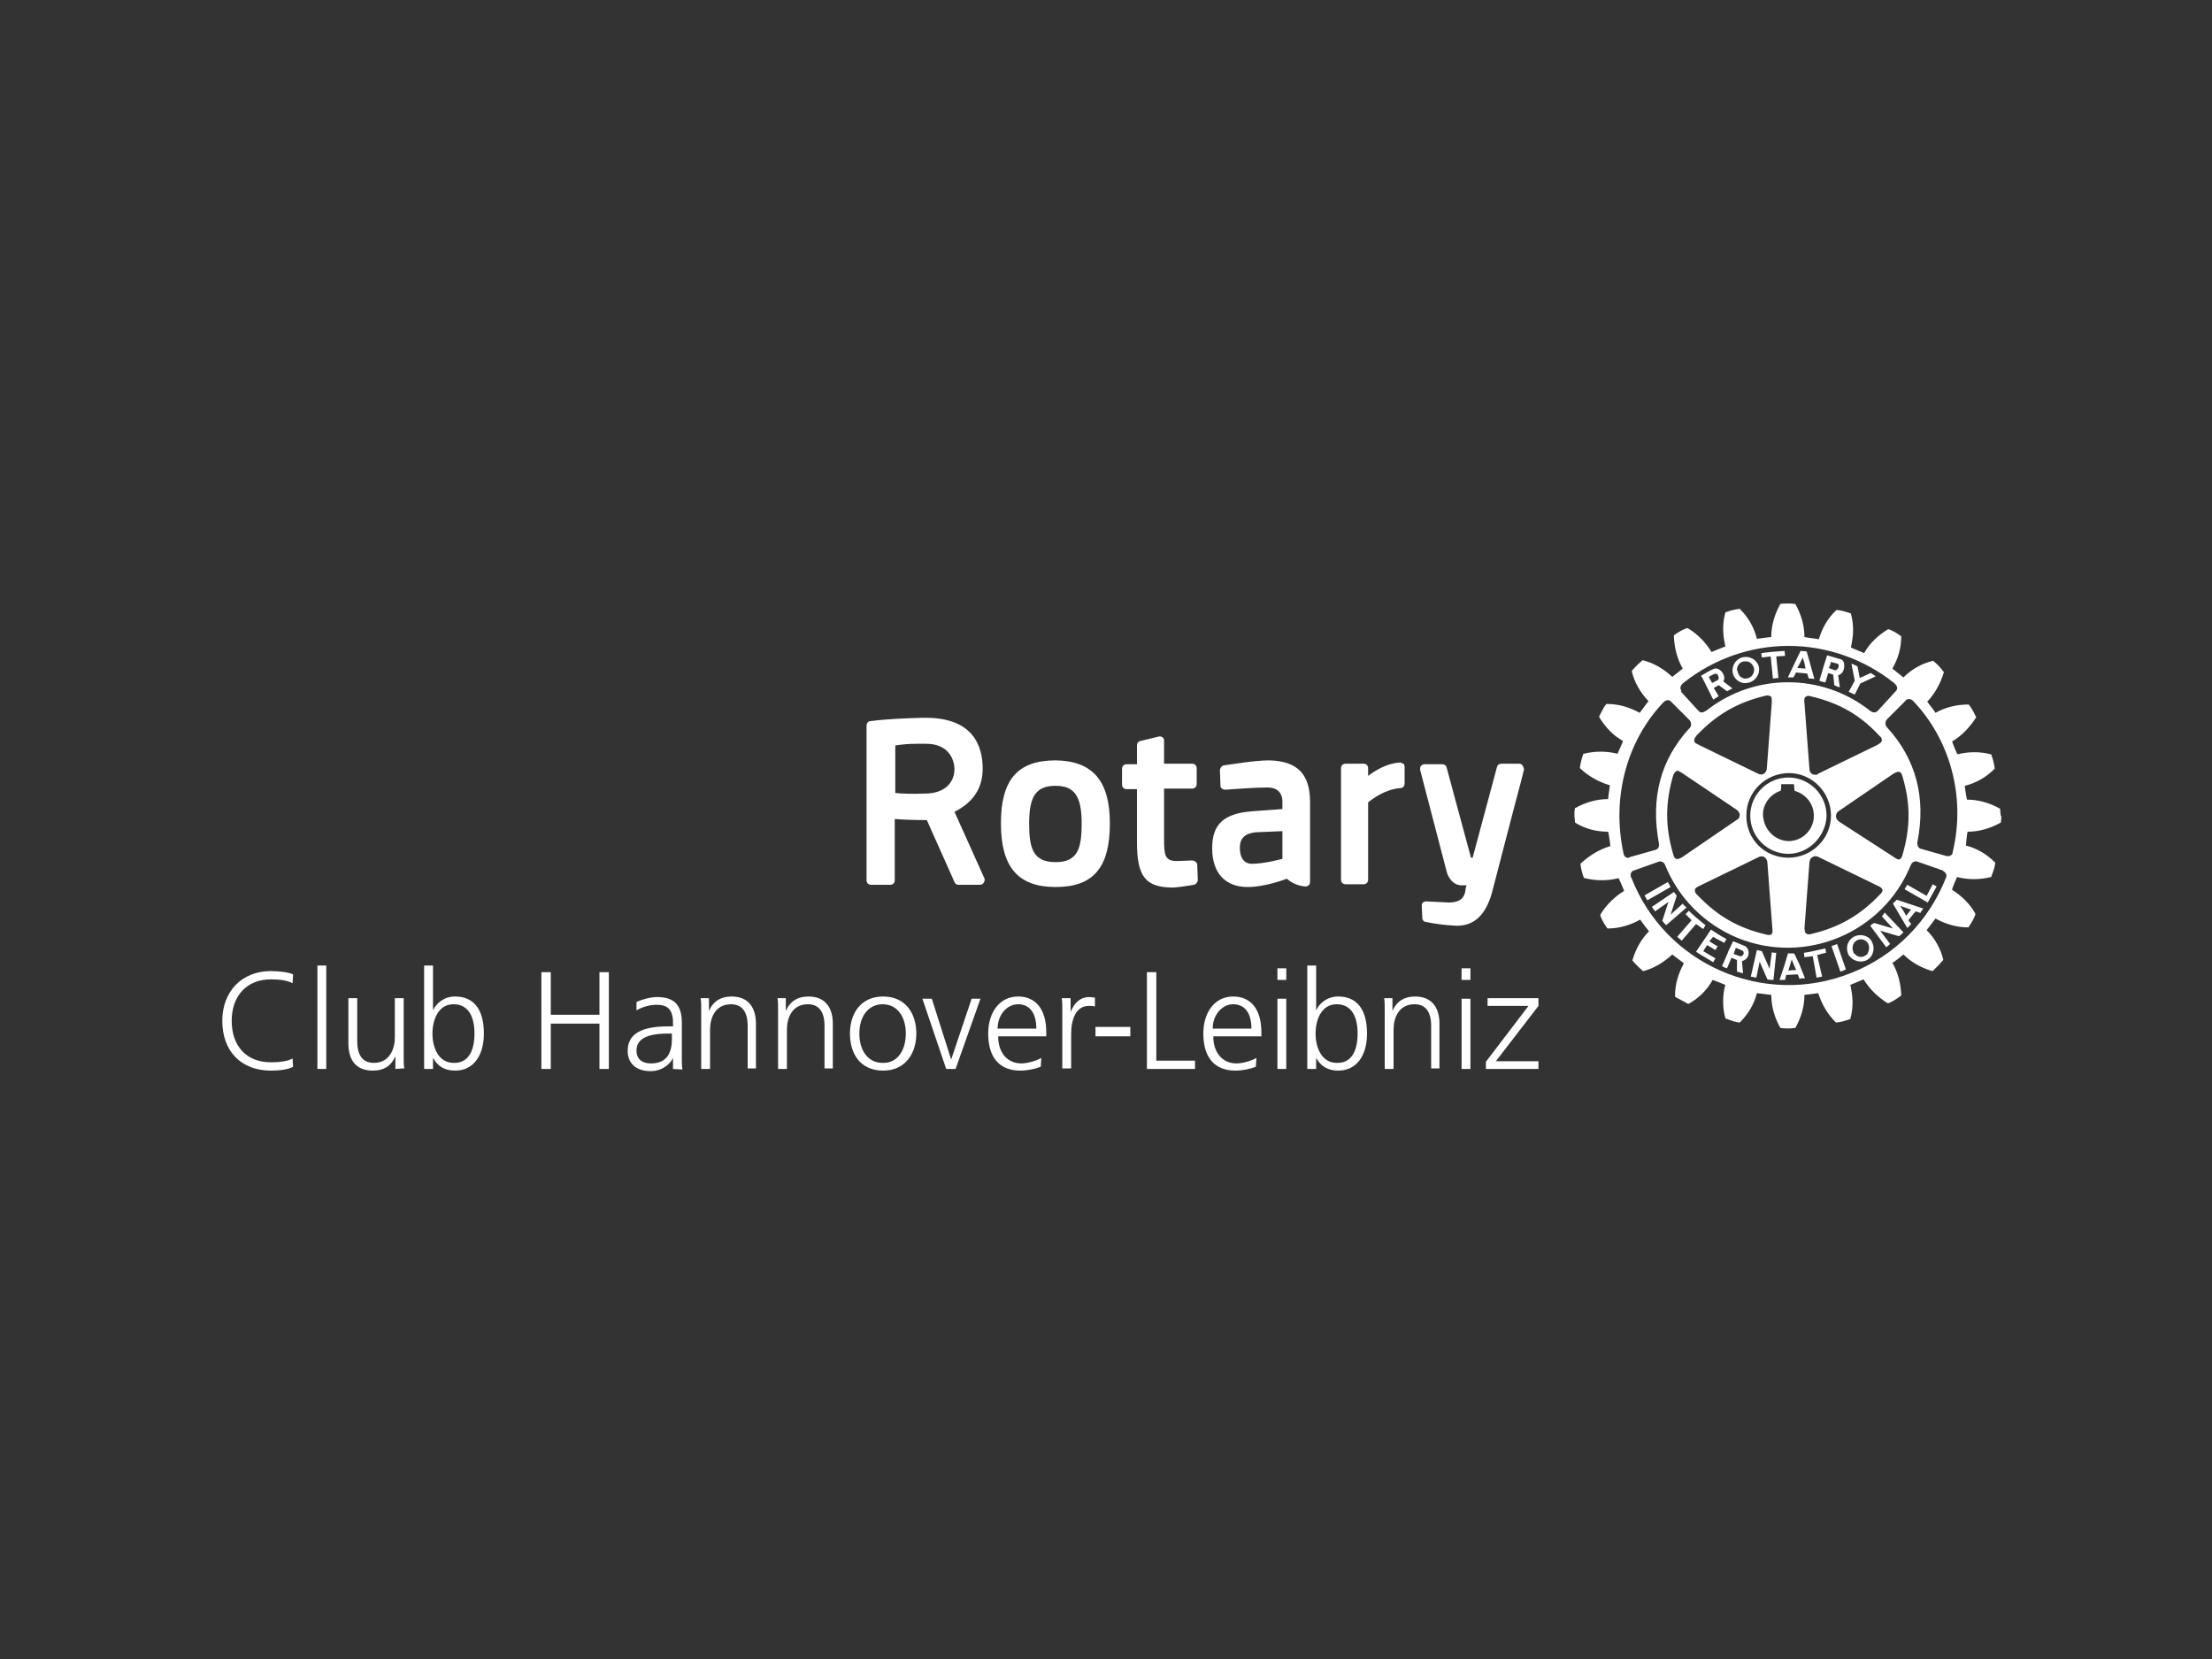 <?xml version="1.0" encoding="utf-8"?>
<!-- Generator: Adobe Illustrator 26.0.1, SVG Export Plug-In . SVG Version: 6.00 Build 0)  -->
<svg version="1.1" id="Ebene_1" xmlns="http://www.w3.org/2000/svg" xmlns:xlink="http://www.w3.org/1999/xlink" x="0px" y="0px"
	 viewBox="0 0 400 300" style="enable-background:new 0 0 400 300;" xml:space="preserve">
<rect x="0" y="0" width="400" height="300" fill="#333333" stroke="none"/>
<style type="text/css">
	.st0{fill:#FFFFFF;}
	.st1{enable-background:new    ;}
	.st2{fill:none;}
</style>
<g>
	<g>
		<g>
			<g>
				<g>
					<g>
						<path class="st0" d="M216.5,156.4l0.1,2.7c0,0.4-0.3,0.8-0.7,0.9c-1.2,0.2-2.5,0.4-3.7,0.5c-5,0-6.6-1.9-6.6-8.2v-9.6h-1.9
							c-0.5,0-0.8-0.4-0.8-0.8l0,0v-2.9c0-0.5,0.4-0.8,0.8-0.8l0,0h1.9v-3.4c0-0.4,0.2-0.7,0.6-0.8l3.3-0.8c0.2-0.1,0.5,0,0.7,0.1
							s0.3,0.4,0.3,0.6v4.2h5.1c0.5,0,0.8,0.4,0.8,0.8l0,0v2.9c0,0.5-0.4,0.8-0.8,0.8l0,0h-5.1v8.9c0,3.1,0.1,4.2,2.3,4.2
							c0.8,0,2.1-0.1,2.7-0.1C216.1,155.6,216.5,156,216.5,156.4 M200.7,148.9c0,8-3,11.5-9.8,11.5s-9.9-3.6-9.9-11.5
							c0-7.9,3-11.4,9.9-11.4C197.6,137.6,200.7,141.2,200.7,148.9 M195.6,148.9c0-4.9-1.3-6.8-4.7-6.8c-3.5,0-4.8,1.8-4.8,6.8
							c0,4.5,0.7,7,4.8,7C194.9,155.9,195.6,153.4,195.6,148.9 M275.3,138.4c-0.1-0.2-0.4-0.3-0.6-0.3h-3.2c-0.4,0-0.7,0.2-0.8,0.6
							l-4.4,16.4H266l-4.4-16.3c-0.1-0.4-0.4-0.6-0.8-0.6h-3.2c-0.5,0-0.8,0.4-0.8,0.8c0,0.1,0,0.1,0,0.2l4.8,18.4
							c0.2,0.9,1.1,2.5,2.7,2.5h0.9c-0.1,0.3-0.2,0.6-0.2,0.9l0,0.1c-0.2,0.9-0.6,2.1-3,2.1l-4.1-0.2c-0.2,0-0.5,0.1-0.6,0.2
							c-0.2,0.2-0.2,0.4-0.2,0.6l0.1,2.2c0,0.4,0.3,0.7,0.6,0.7c1.8,0.4,3.6,0.6,5.5,0.7c0.1,0,0.2,0,0.2,0c3.1,0,5.2-2,6.3-6
							c1.2-4.7,2.8-10.7,3.9-15c0.5-2,1-3.7,1.3-4.9l0.6-2.4C275.5,138.9,275.5,138.6,275.3,138.4 M178,158.8
							c0.1,0.2,0.1,0.5-0.1,0.8s-0.4,0.4-0.7,0.4h-3.9c-0.3,0-0.6-0.2-0.7-0.5l-5-11.2c-2.5,0-4.6-0.1-5.8-0.2v11.1
							c0,0.5-0.4,0.8-0.8,0.8l0,0h-3.5c-0.5,0-0.8-0.4-0.8-0.8l0,0v-28c0-0.4,0.3-0.8,0.7-0.8c3.1-0.4,6.2-0.5,9.3-0.6
							c0.5,0,0.7,0,0.7,0c8.5,0,10.3,5,10.3,9.2c0,3.5-1.7,6.1-5.1,7.8L178,158.8z M167.5,134.5h-1.8c-1.3,0-2.5,0.1-3.8,0.3v8.6
							c1,0.1,2.9,0.2,5.4,0.1c3.2,0,5.3-1.7,5.3-4.5C172.5,136.9,171.2,134.5,167.5,134.5 M236.9,145v14.5c0,0.5-0.4,0.8-0.8,0.8
							c0,0-0.1,0-0.1,0c-1.2-0.1-2.4-0.6-3.3-1.4c0,0-3.8,1.5-7.1,1.5c-4,0-6.4-2.5-6.4-7c0-4.4,2.1-6.3,7.3-6.7l5.4-0.4V145
							c0-1.7-1-2.6-2.7-2.6c-2.4,0-5.8,0.3-7.6,0.4c-0.5,0-0.9-0.3-0.9-0.7v0l-0.1-2.8c0-0.4,0.3-0.8,0.7-0.9
							c1.6-0.2,5.6-0.9,8.2-0.9C234.5,137.6,236.9,139.9,236.9,145 M227.1,150.5c-2,0.2-2.9,1.1-2.9,2.8c0,1.1,0.3,2.9,2.2,2.9
							c2.3,0,5.5-0.9,5.5-0.9v-5L227.1,150.5z M253.1,137.9c-2.2,0.1-4.4,1.4-5.7,2.4v-1.4c0-0.5-0.4-0.8-0.8-0.8l0,0h-3.3
							c-0.5,0-0.8,0.4-0.8,0.8l0,0v20.2c0,0.5,0.4,0.8,0.8,0.8l0,0h3.3c0.5,0,0.8-0.4,0.8-0.8l0,0v-14c0.7-0.6,3.1-2.4,5.9-2.6
							c0.4,0,0.7-0.4,0.7-0.8v-3c0-0.2-0.1-0.5-0.2-0.6C253.6,138,253.3,137.9,253.1,137.9"/>
						<path class="st0" d="M306.7,167.1l-2.6,3l-0.8-0.7l2.6-3c-0.4-0.4-0.7-0.7-1.1-1.1l0.6-0.6c1,1,1.9,1.7,3,2.6L308,168
							C307.5,167.7,307.2,167.4,306.7,167.1 M301.6,159.5l-4.2,2.4c0.1,0.3,0.3,0.6,0.5,0.9l4.2-2.4
							C301.9,160.1,301.8,159.8,301.6,159.5 M304.3,163.4l-2.2,2l1.1-3.4c-0.2-0.3-0.3-0.5-0.5-0.7l-4,2.7c0.2,0.3,0.4,0.5,0.6,0.8
							l2.4-1.7l-1.1,3.4c0.2,0.3,0.4,0.5,0.7,0.8l3.7-3.2C304.7,163.9,304.4,163.6,304.3,163.4 M309.8,169.4c0.6,0.4,1.3,0.7,2,1.1
							l0.4-0.7c-1-0.5-1.9-1.1-2.8-1.7l-2.7,4c1,0.7,2,1.2,3.1,1.9l0.4-0.7L308,172l0.7-1.1l1.5,0.9l0.4-0.7c-0.5-0.2-1-0.6-1.5-0.9
							L309.8,169.4z M323.4,154.4c-3.8,0-6.9-3.1-6.9-6.9c0-3.8,3.1-6.9,6.9-6.9s6.9,3.1,6.9,6.9c0,0,0,0,0,0
							C330.2,151.2,327.1,154.4,323.4,154.4 M323.4,152.1c2.5,0,4.6-2,4.6-4.6c0-2.1-1.4-3.9-3.5-4.5c0-0.2-0.1-1.2-0.1-1.2h-2.3
							c0,0,0,1-0.1,1.2c-1.9,0.6-3.2,2.4-3.2,4.3C318.9,150,320.9,152,323.4,152.1 M313.3,121.4v-0.2c0-1.2,0.9-2.3,2.2-2.4
							c1.3-0.1,2.5,0.8,2.6,2.1v0v0.2c0,1.2-1,2.3-2.2,2.4C314.6,123.7,313.4,122.7,313.3,121.4 M314.2,121.3
							c0.1,0.9,0.8,1.5,1.6,1.4l0,0c0.8-0.1,1.4-0.7,1.4-1.6c0,0,0-0.1,0-0.1c-0.1-0.8-0.8-1.5-1.6-1.4c0,0,0,0-0.1,0
							c-0.8,0-1.4,0.7-1.4,1.5V121.3z M324.3,122.5h-1l1.2-2.5l1.1-2.3l1.1,0.1l0.6,2.1l0.8,2.9c-0.3-0.1-0.6-0.1-1-0.1l-0.3-0.9
							c-0.7-0.1-1.4-0.1-2-0.2L324.3,122.5z M325,120.8c0.5,0,1,0.1,1.5,0.1l-0.2-1l-0.3-1l-0.5,1L325,120.8z M320.2,118.7l0.4,4
							l1-0.1l-0.4-3.9l1.6-0.1l-0.1-0.9c-1.4,0.1-2.8,0.2-4.2,0.4l0.1,0.8L320.2,118.7z M320.4,172.2l-0.4,3l-1.4-3.2
							c-0.3-0.1-0.5-0.1-0.9-0.2l-1.1,4.8c0.4,0.1,0.7,0.1,1,0.2l0.6-2.9l1.4,3.2c0.4,0.1,0.7,0.1,1.1,0.1l0.5-4.9
							C321,172.3,320.7,172.3,320.4,172.2 M348.4,162l-3.5-2l-0.5,0.8l4.2,2.4l1.6-2.9l-0.7-0.4L348.4,162z M343,162.7l4.8,1.6
							c-0.1,0.1-0.2,0.3-0.3,0.4c-0.1,0.1-0.2,0.2-0.2,0.4l-0.9-0.3l-1.3,1.6l0.5,0.7c-0.2,0.2-0.4,0.5-0.7,0.7l-1.9-3.2l-0.7-1.2
							L343,162.7z M343.6,163.8l0.6,0.9l0.5,0.9l0.7-0.9l0.2-0.2L343.6,163.8z M338.5,170.3c0.2,0.4,0.3,0.8,0.3,1.2
							c0,0.4-0.1,0.7-0.2,1c-0.2,0.5-0.6,0.9-1,1.1c-1.1,0.6-2.6,0.2-3.3-0.9c0-0.1-0.1-0.1-0.1-0.2c-0.1-0.3-0.2-0.6-0.2-1
							c0-1.4,1.1-2.4,2.4-2.4C337.3,169.1,338.1,169.5,338.5,170.3 M338,171.4c0-0.3-0.1-0.6-0.2-0.8c-0.4-0.7-1.4-1-2.1-0.5
							c-0.5,0.3-0.7,0.8-0.7,1.4c0,0.3,0.1,0.5,0.2,0.8c0,0.1,0.1,0.1,0.2,0.2c0.5,0.6,1.3,0.7,1.9,0.3c0.2-0.1,0.3-0.2,0.4-0.3
							C337.8,172.2,338,171.8,338,171.4 M340.3,165.7l2,2.2l-3.4-1c-0.3,0.2-0.5,0.3-0.7,0.5l2.9,3.9c0.2-0.2,0.5-0.4,0.7-0.6
							l-1.8-2.4l3.4,1c0.3-0.2,0.6-0.5,0.8-0.7l-3.4-3.6C340.7,165.2,340.5,165.5,340.3,165.7 M361.9,147.5c0,0.4,0,0.9-0.1,1.2v0.1
							l-0.1,0c-1.8,1-3.8,1.6-5.9,1.6c-0.1,0.3-0.3,2.2-0.3,2.5c2,0.5,3.8,1.6,5.2,3l0.1,0.1v0.1c-0.1,0.8-0.4,1.6-0.7,2.4l0,0.1
							H360c-2,0.5-4.1,0.5-6.1,0c-0.1,0.2-0.9,2-0.9,2.3c1.7,1.1,3.2,2.5,4.2,4.3l0,0.1l0,0.1c-0.3,0.8-0.7,1.5-1.2,2.2l0,0.1h-0.1
							c-2.1,0-4.1-0.6-5.9-1.6l-1.6,2.1c1.5,1.5,2.5,3.3,3,5.3l0,0.1l-0.1,0.1c-0.5,0.6-1.1,1.2-1.7,1.8l-0.1,0.1l-0.1,0
							c-2-0.6-3.8-1.6-5.2-3c-0.2,0.2-1.7,1.4-2,1.5c1,1.7,1.5,3.7,1.6,5.7v0.2l-0.1,0.1c-0.7,0.5-1.4,1-2.2,1.3l-0.1,0l-0.1,0
							c-1.7-1.1-3.2-2.5-4.3-4.3l-2.4,1c0.2,1,0.4,2,0.4,3.1c0,1-0.1,2-0.4,3v0.1l-0.1,0c-0.8,0.3-1.6,0.5-2.4,0.6H332l-0.1-0.1
							c-1.5-1.5-2.5-3.3-3.1-5.2c-0.2,0-2.2,0.3-2.5,0.3c0,2.1-0.6,4.1-1.6,5.9l-0.1,0.1h-0.1c-0.8,0.1-1.6,0.1-2.5,0H322l-0.1-0.1
							c-1-1.8-1.6-3.8-1.6-5.9c-0.3,0-2.3-0.3-2.6-0.3c-0.5,2-1.6,3.8-3,5.2l-0.1,0.1h-0.1c-0.8-0.1-1.6-0.4-2.4-0.7l-0.1,0l0-0.1
							c-0.3-1-0.4-2-0.4-3s0.1-2,0.4-3c-0.2-0.1-2-0.8-2.3-0.9c-1,1.8-2.5,3.3-4.3,4.3l-0.1,0l-0.1,0c-0.7-0.4-1.5-0.8-2.2-1.2
							l-0.1-0.1V180c0-2,0.6-4,1.6-5.8c-0.2-0.2-1.9-1.4-2.1-1.6c-1.5,1.4-3.3,2.5-5.2,3l-0.1,0l-0.1-0.1c-0.6-0.5-1.2-1.1-1.7-1.7
							l-0.1-0.1l0-0.1c0.6-2,1.6-3.8,3-5.2c-0.2-0.2-1.4-1.8-1.6-2.1c-1.8,1-3.8,1.6-5.9,1.6h0l-0.1-0.1c-0.5-0.7-0.9-1.4-1.2-2.2
							l0-0.1l0-0.1c1-1.7,2.5-3.2,4.3-4.3c-0.1-0.3-0.9-2.1-1-2.3c-2,0.5-4.1,0.5-6.1,0l-0.1,0l-0.1-0.1c-0.3-0.8-0.5-1.6-0.6-2.4
							l0-0.1l0.1-0.1c1.5-1.4,3.3-2.5,5.3-3.1c0-0.3-0.3-2.3-0.4-2.6c-2.1,0-4.1-0.5-5.9-1.6l-0.1-0.1v-0.1c0-0.4-0.1-0.8-0.1-1.2
							c0-0.4,0-0.8,0.1-1.2v-0.1l0.1,0c1.8-1,3.8-1.6,5.9-1.6c0-0.3,0.3-2.2,0.3-2.5c-2-0.6-3.8-1.6-5.3-3l-0.1-0.1v-0.1
							c0.1-0.8,0.3-1.6,0.6-2.4l0-0.1l0.1,0c2-0.5,4.1-0.5,6.1,0c0.1-0.2,0.9-2,1-2.3c-1.8-1-3.2-2.5-4.3-4.3l0-0.1l0-0.1
							c0.4-0.7,0.7-1.5,1.2-2.1l0.1-0.1h0.1c2.1,0,4.1,0.6,5.9,1.6c0.2-0.2,1.4-1.9,1.6-2.1c-1.4-1.5-2.5-3.3-3-5.3l0-0.1l0-0.1
							c0.5-0.6,1.1-1.2,1.8-1.8l0.1-0.1l0.1,0c2,0.5,3.8,1.6,5.3,3l1.9-1.5c-1-1.7-1.5-3.7-1.6-5.7v-0.3l0.1-0.1
							c0.7-0.5,1.4-0.9,2.2-1.2l0.1,0l0.1,0c1.7,1,3.2,2.5,4.3,4.3c0.2-0.1,2.2-0.9,2.5-1c-0.2-1-0.4-2-0.4-3.1c0-1,0.1-2,0.4-3
							v-0.1l0.1,0c0.8-0.3,1.6-0.5,2.4-0.6h0.1l0.1,0.1c1.5,1.5,2.5,3.3,3,5.3c0.3,0,2.3-0.3,2.6-0.3c0-2.1,0.6-4.1,1.6-5.9l0-0.1
							l0.1,0c0.8-0.1,1.7-0.1,2.5,0l0.1,0l0.1,0.1c1,1.8,1.6,3.8,1.6,5.9c0.3,0.1,2.3,0.3,2.6,0.4c0.6-2,1.6-3.8,3.1-5.2l0.1-0.1
							l0.1,0c0.8,0.1,1.6,0.3,2.4,0.6l0.1,0l0,0.1c0.3,1,0.4,2,0.4,3c0,1-0.2,2.1-0.4,3.1l2.4,1c1-1.8,2.5-3.2,4.3-4.3l0.1,0l0.1,0
							c0.7,0.3,1.5,0.7,2.1,1.2l0.1,0v0.2c0,2-0.6,4-1.6,5.7l2,1.6c1.5-1.5,3.3-2.5,5.3-3l0.1,0l0.1,0.1c0.6,0.5,1.2,1.1,1.7,1.8
							l0.1,0.1l0,0.1c-0.6,2-1.6,3.8-3,5.3c0.2,0.2,1.4,1.8,1.5,2c1.8-1,3.8-1.5,5.9-1.5h0.1l0.1,0.1c0.5,0.7,0.9,1.4,1.2,2.1
							l0.1,0.1l-0.1,0.1c-1.1,1.7-2.5,3.2-4.3,4.3c0.1,0.3,0.8,2.1,1,2.3c2-0.5,4.1-0.5,6,0l0.1,0l0,0.1c0.3,0.8,0.5,1.6,0.6,2.4
							v0.1l-0.1,0.1c-1.5,1.5-3.3,2.5-5.3,3c0,0.3,0.3,2.2,0.4,2.5c2.1,0,4.1,0.6,5.9,1.6l0.1,0.1v0.1c0,0.4,0.1,0.8,0.1,1.2
							 M303.9,125l3.2,3.5c0.4,0.5,0.9,0.4,1.6-0.1c8.6-6.7,20.7-6.7,29.3,0c0.6,0.5,1.1,0.6,1.6,0.1l3.2-3.5
							c0.4-0.4,0.4-0.9-0.3-1.5c-5.4-4.3-12.1-6.7-19.1-6.7c-6.9,0-13.6,2.4-19,6.7c-0.7,0.6-0.6,1.1-0.3,1.5 M304.2,139.8
							c-0.4-0.2-0.7-0.5-1-0.4c-0.2,0.1-0.4,0.3-0.6,0.7c-1.5,5.1-1.5,9.4,0,14.5c0.1,0.3,0.2,0.6,0.5,0.7s0.6,0,1.1-0.3l9.8-6.7
							c0.4-0.2,0.6-0.5,0.6-0.9c0-0.4-0.2-0.7-0.6-1L304.2,139.8z M306.4,134c0,0.4,0.5,0.5,0.8,0.7l10.7,5.2c0.4,0.2,0.8,0.2,1.1,0
							c0.3-0.2,0.5-0.6,0.5-1l0.9-11.9c0-0.6,0-0.9-0.2-1.1c-0.3-0.1-0.6-0.2-0.9-0.1c-5.1,1.2-8.9,3.4-12.5,7.2
							C306.4,133.5,306.3,133.8,306.4,134 M306.5,161.1c0,0.3,0.2,0.5,0.4,0.7c3.7,3.9,7.4,6,12.5,7.2c0.3,0.1,0.6,0.1,0.9,0
							c0.2-0.2,0.3-0.5,0.2-1.1c0,0-0.9-11.9-0.9-11.9c0-0.4-0.2-0.7-0.5-1c-0.4-0.2-0.8-0.2-1.1,0l-10.7,5.2
							c-0.4,0.2-0.8,0.4-0.8,0.7C306.5,161,306.5,161.1,306.5,161.1 M323.4,155.1c4.2,0,7.7-3.4,7.7-7.6c0-4.2-3.4-7.7-7.6-7.7
							c-4.2,0-7.7,3.4-7.7,7.6c0,0,0,0,0,0C315.7,151.7,319.1,155.1,323.4,155.1 M326.6,168.8c0.3,0.2,0.6,0.2,0.9,0.1
							c5.1-1.2,8.9-3.4,12.5-7.2c0.2-0.2,0.5-0.5,0.4-0.8c-0.1-0.3-0.3-0.5-0.8-0.7l-10.7-5.2c-0.5-0.3-1.1-0.2-1.5,0.3
							c-0.1,0.2-0.2,0.5-0.2,0.7l-0.9,11.9C326.4,168.2,326.3,168.6,326.6,168.8 M342.5,155c0.3,0.2,0.7,0.5,1,0.4
							c0.2-0.1,0.4-0.3,0.5-0.7c1.5-5.1,1.5-9.4,0-14.4c-0.1-0.3-0.2-0.6-0.5-0.7c-0.2-0.1-0.6,0-1.1,0.3l-9.8,6.7
							c-0.4,0.2-0.6,0.6-0.6,1c0,0.4,0.2,0.7,0.6,1L342.5,155z M340.3,133.8c0-0.3-0.2-0.6-0.4-0.7c-3.6-3.9-7.4-6-12.5-7.2
							c-0.3-0.1-0.6-0.1-0.9,0.1c-0.2,0.2-0.3,0.5-0.2,1.1l0.9,11.9c0,0.6,0.4,1.1,1,1.1c0.2,0,0.5,0,0.6-0.2l10.7-5.2
							C339.9,134.4,340.3,134.3,340.3,133.8C340.4,133.9,340.4,133.8,340.3,133.8 M294.7,155l4.6-1.3c0.5-0.1,0.8-0.6,0.7-1.1
							c-1.6-8.5,0.4-15.3,5.4-20.8c0.5-0.4,0.5-1,0.2-1.5c0,0-0.1-0.1-0.1-0.1l-3.3-3.3c-0.3-0.4-0.9-0.4-1.4,0.1
							c-6.4,6.7-9.5,16.9-7.2,27.4c0.1,0.5,0.5,0.8,1,0.7C294.6,155,294.7,155,294.7,155 M351.3,157.4l-4.6-1.6
							c-0.2-0.1-0.9-0.1-1.2,0.7c-5,12.2-19,18.1-31.3,13.1c-6-2.5-10.7-7.2-13.1-13.2c-0.2-0.5-0.7-0.7-1.1-0.6l-4.5,1.6
							c-0.5,0.1-0.7,0.6-0.6,1.1c0,0.1,0,0.1,0.1,0.2c6.1,15.7,23.9,23.5,39.6,17.3c8-3.1,14.2-9.4,17.3-17.3c0.2-0.4,0-0.9-0.4-1.1
							C351.4,157.5,351.3,157.4,351.3,157.4 M346,126.8c-0.4-0.5-1.2-0.5-1.4-0.1l-3.3,3.3c-0.4,0.4-0.5,1-0.1,1.5
							c0,0,0.1,0.1,0.1,0.1c5,5.5,7.1,12.4,5.4,20.8c0,0.5,0.2,1,0.7,1.1l4.6,1.3c0.5,0.1,0.9-0.1,1.1-0.5c0-0.1,0-0.1,0-0.2
							C355.6,143.8,352.4,133.5,346,126.8 M335.4,125.6l1-2l2.8-1.3c-0.3-0.2-0.6-0.4-0.9-0.6l-2,0.9l-0.4-2.1
							c-0.4-0.2-0.6-0.3-1.1-0.5l0.6,3.1l-1.1,2L335.4,125.6z M330.1,171.5c-1.4,0.3-2.5,0.6-3.9,0.8l0.1,0.8c0.5-0.1,1-0.1,1.5-0.2
							l0.7,3.9l1-0.2l-0.9-3.9c0.5-0.1,1-0.3,1.6-0.4L330.1,171.5z M316.2,172.2v0.2c0,0.7-0.5,1.2-1.2,1.4l0.2,2.2
							c-0.4-0.1-0.7-0.2-1.1-0.3l0-2.1l-1-0.4l-0.8,1.9c-0.3-0.1-0.6-0.2-0.9-0.4l1-2.3l0.1-0.3l0.9-1.9l2.2,0.9
							C315.9,171.3,316.2,171.7,316.2,172.2 M315.3,172.2c0-0.1-0.1-0.2-0.2-0.3l-1.2-0.5l-0.3,0.8l-0.1,0.3v0l1.1,0.4
							c0.3,0.1,0.6-0.1,0.7-0.4C315.3,172.3,315.3,172.2,315.3,172.2 M330.1,123.4c-0.4-0.1-0.7-0.1-1.1-0.3l0.8-2.7l0.6-1.9
							c0.8,0.2,1.6,0.5,2.4,0.7c0.5,0.1,0.7,0.6,0.7,1.2c0,0.7-0.3,1.5-1.1,1.7l0.3,2.2c-0.4-0.1-0.6-0.2-1-0.4l-0.2-1.9l-0.9-0.3
							L330.1,123.4z M330.7,120.8l1.1,0.4c0.3,0.1,0.7-0.4,0.7-0.8c0-0.2-0.1-0.4-0.3-0.4c-0.4-0.1-0.7-0.2-1.1-0.3l-0.2,0.7
							L330.7,120.8z M325.4,174.4l1,2.5c-0.4,0-0.7,0-1,0.1l-0.3-0.8l-2.1,0.1l-0.2,0.9c-0.3,0-0.6,0-1,0l0.9-2.7l0.6-2l0-0.1l1.1,0
							l0.1,0.1L325.4,174.4z M324.8,175.4l-0.4-0.9l-0.4-1l-0.3,1l-0.3,1L324.8,175.4z M331.2,171.1l1.6,4.6c0.3-0.1,0.6-0.2,1-0.4
							l-1.6-4.6C331.8,170.9,331.6,170.9,331.2,171.1 M307.9,122.7l-0.3-0.5c0.7-0.4,1.5-0.9,2.2-1.2c0.9-0.5,2.1,0.7,2,1.7
							c0,0.2-0.1,0.4-0.2,0.5l1.7,1.3c-0.3,0.1-0.6,0.3-1,0.5l-1.5-1.1l-0.9,0.5l0.9,1.5c-0.4,0.2-0.6,0.4-1,0.6L307.9,122.7z
							 M309,122.4l0.1,0.2l0.5,0.9l1-0.5c0.1-0.1,0.2-0.2,0.2-0.3c0-0.5-0.3-1.1-0.8-0.8C309.6,122,309.4,122.2,309,122.4"/>
					</g>
				</g>
			</g>
		</g>
		<g>
			<g>
				<g class="st1">
					<path class="st0" d="M53,192.9c-0.8,0.5-2.5,0.7-4,0.7c-5.4,0-8.8-3.5-8.8-9c0-5.3,3.5-9,8.8-9c1.3,0,3.2,0.2,4,0.6l-0.1,1.6
						c-0.9-0.5-2.3-0.7-3.9-0.7c-4.5,0-7.1,3.1-7.1,7.5c0,4.5,2.6,7.5,7.1,7.5c1.5,0,3.1-0.2,3.9-0.7L53,192.9z"/>
					<path class="st0" d="M57.4,193.3v-18.7H59v18.7H57.4z"/>
					<path class="st0" d="M71.5,193.3V191h0c-0.8,1.8-2.1,2.6-4.1,2.6c-3.1,0-4.4-2-4.4-4.9v-8.2h1.6v7.8c0,1.8,0.5,3.9,3,3.9
						c2.9,0,3.8-2.6,3.8-4.6v-7.1h1.6v10.6c0,0.5,0,1.6,0.1,2.1L71.5,193.3L71.5,193.3z"/>
					<path class="st0" d="M76.7,193.3v-18.7h1.6v8.1h0c0.6-1.3,2-2.5,4-2.5c3.5,0,5.2,2.5,5.2,6.7c0,4-1.9,6.7-5.2,6.7
						c-1.8,0-3.1-0.7-4-2.3h0v2L76.7,193.3L76.7,193.3z M85.8,186.9c0-2.9-1-5.3-3.8-5.3s-3.8,2.9-3.8,5.3c0,2.7,1.2,5.3,3.8,5.3
						C84.5,192.3,85.8,190.3,85.8,186.9z"/>
					<path class="st0" d="M108.4,193.3v-8.2h-8.8v8.2h-1.7v-17.5h1.7v7.7h8.8v-7.7h1.7v17.5H108.4z"/>
					<path class="st0" d="M121.7,193.3v-2h0c-0.7,1.5-2.4,2.4-4,2.4c-3.6,0-4.2-2.4-4.2-3.6c0-3.2,2.5-4.5,7.4-4.5h0.8v-0.7
						c0-2.7-1.4-3.2-2.9-3.2c-1.2,0-2.5,0.3-3.7,1v-1.5c1-0.5,2.6-0.9,3.7-0.9c3.3,0,4.5,1.6,4.5,4.7v6.5c0,0.4,0,1.4,0.1,1.9
						L121.7,193.3L121.7,193.3z M121.5,186.9h-0.7c-4.7,0-5.7,1.5-5.7,3.1c0,1.5,1,2.3,2.6,2.3c2,0,3.8-0.9,3.8-4.4V186.9z"/>
					<path class="st0" d="M135.2,193.3v-7.8c0-2.5-1-3.9-3-3.9c-2.9,0-3.8,2.5-3.8,4.6v7.1h-1.6v-10.6c0-0.8,0-1.6-0.1-2.2h1.5v2.3
						h0c0.8-1.8,2.2-2.6,4.1-2.6c3.1,0,4.4,2.1,4.4,4.9v8.1H135.2z"/>
					<path class="st0" d="M149.1,193.3v-7.8c0-2.5-1-3.9-3-3.9c-2.9,0-3.8,2.5-3.8,4.6v7.1h-1.6v-10.6c0-0.8,0-1.6-0.1-2.2h1.5v2.3
						h0c0.8-1.8,2.2-2.6,4.1-2.6c3.1,0,4.4,2.1,4.4,4.9v8.1H149.1z"/>
					<path class="st0" d="M153.7,186.9c0-3.7,2-6.7,6-6.7c4,0,6,3,6,6.7c0,3.6-2,6.7-6,6.7C155.6,193.6,153.7,190.6,153.7,186.9z
						 M163.8,186.9c0-3-1.5-5.3-4.2-5.3c-2.5,0-4.2,2.1-4.2,5.3c0,3,1.5,5.3,4.2,5.3C162.3,192.3,163.8,189.9,163.8,186.9z"/>
					<path class="st0" d="M171.1,193.3l-4.3-12.7h1.7l3.5,11h0l3.7-11h1.6l-4.5,12.7H171.1z"/>
					<path class="st0" d="M188.2,192.9c-1,0.4-2.4,0.7-3.7,0.7c-3.7,0-5.8-2.3-5.8-6.7c0-3.9,2.1-6.7,5.4-6.7c3.2,0,5.1,2.3,5.1,6.5
						v0.7h-8.7c0,3,1.7,4.9,4.2,4.9c1.1,0,2.8-0.5,3.6-1L188.2,192.9L188.2,192.9z M187.4,186c0-2.8-1.2-4.4-3.3-4.4
						c-2,0-3.7,1.9-3.7,4.4H187.4z"/>
				</g>
				<g class="st1">
					<path class="st0" d="M192.1,193.3v-11c0-0.3,0-1.1-0.1-1.8h1.6v2.5h0c0.7-1.8,1.9-2.7,3.3-2.7c0.4,0,0.8,0.1,1.1,0.1v1.6
						c-0.3-0.1-0.7-0.1-1.1-0.1c-2.4,0-3.2,2.5-3.2,5.1v6.2H192.1z"/>
				</g>
				<g class="st1">
					<path class="st0" d="M198.1,187.4v-1.7h6.3v1.7H198.1z"/>
					<path class="st0" d="M207.4,193.3v-17.5h1.7v16h7v1.5L207.4,193.3L207.4,193.3z"/>
					<path class="st0" d="M227.1,192.9c-1,0.4-2.4,0.7-3.7,0.7c-3.7,0-5.8-2.3-5.8-6.7c0-3.9,2.1-6.7,5.4-6.7c3.2,0,5.1,2.3,5.1,6.5
						v0.7h-8.7c0,3,1.7,4.9,4.2,4.9c1.1,0,2.8-0.5,3.6-1L227.1,192.9L227.1,192.9z M226.3,186c0-2.8-1.2-4.4-3.3-4.4
						c-2,0-3.7,1.9-3.7,4.4H226.3z"/>
					<path class="st0" d="M231,177.2v-2.1h1.6v2.1H231z M231,193.3v-12.7h1.6v12.7H231z"/>
					<path class="st0" d="M236.4,193.3v-18.7h1.6v8.1h0c0.6-1.3,2-2.5,4-2.5c3.5,0,5.2,2.5,5.2,6.7c0,4-1.9,6.7-5.2,6.7
						c-1.8,0-3.1-0.7-4-2.3h0v2L236.4,193.3L236.4,193.3z M245.5,186.9c0-2.9-1-5.3-3.8-5.3s-3.8,2.9-3.8,5.3c0,2.7,1.2,5.3,3.8,5.3
						C244.2,192.3,245.5,190.3,245.5,186.9z"/>
					<path class="st0" d="M258.8,193.3v-7.8c0-2.5-1-3.9-3-3.9c-2.9,0-3.8,2.5-3.8,4.6v7.1h-1.6v-10.6c0-0.8,0-1.6-0.1-2.2h1.5v2.3
						h0c0.8-1.8,2.2-2.6,4.1-2.6c3.1,0,4.4,2.1,4.4,4.9v8.1H258.8z"/>
					<path class="st0" d="M264.3,177.2v-2.1h1.6v2.1H264.3z M264.3,193.3v-12.7h1.6v12.7H264.3z"/>
					<path class="st0" d="M268.7,193.3V192l7.7-10.1H269v-1.4h9.2v1.4l-7.7,10h7.7v1.4H268.7L268.7,193.3z"/>
				</g>
			</g>
		</g>
	</g>
</g>
<rect class="st2" width="400" height="300"/>
</svg>
